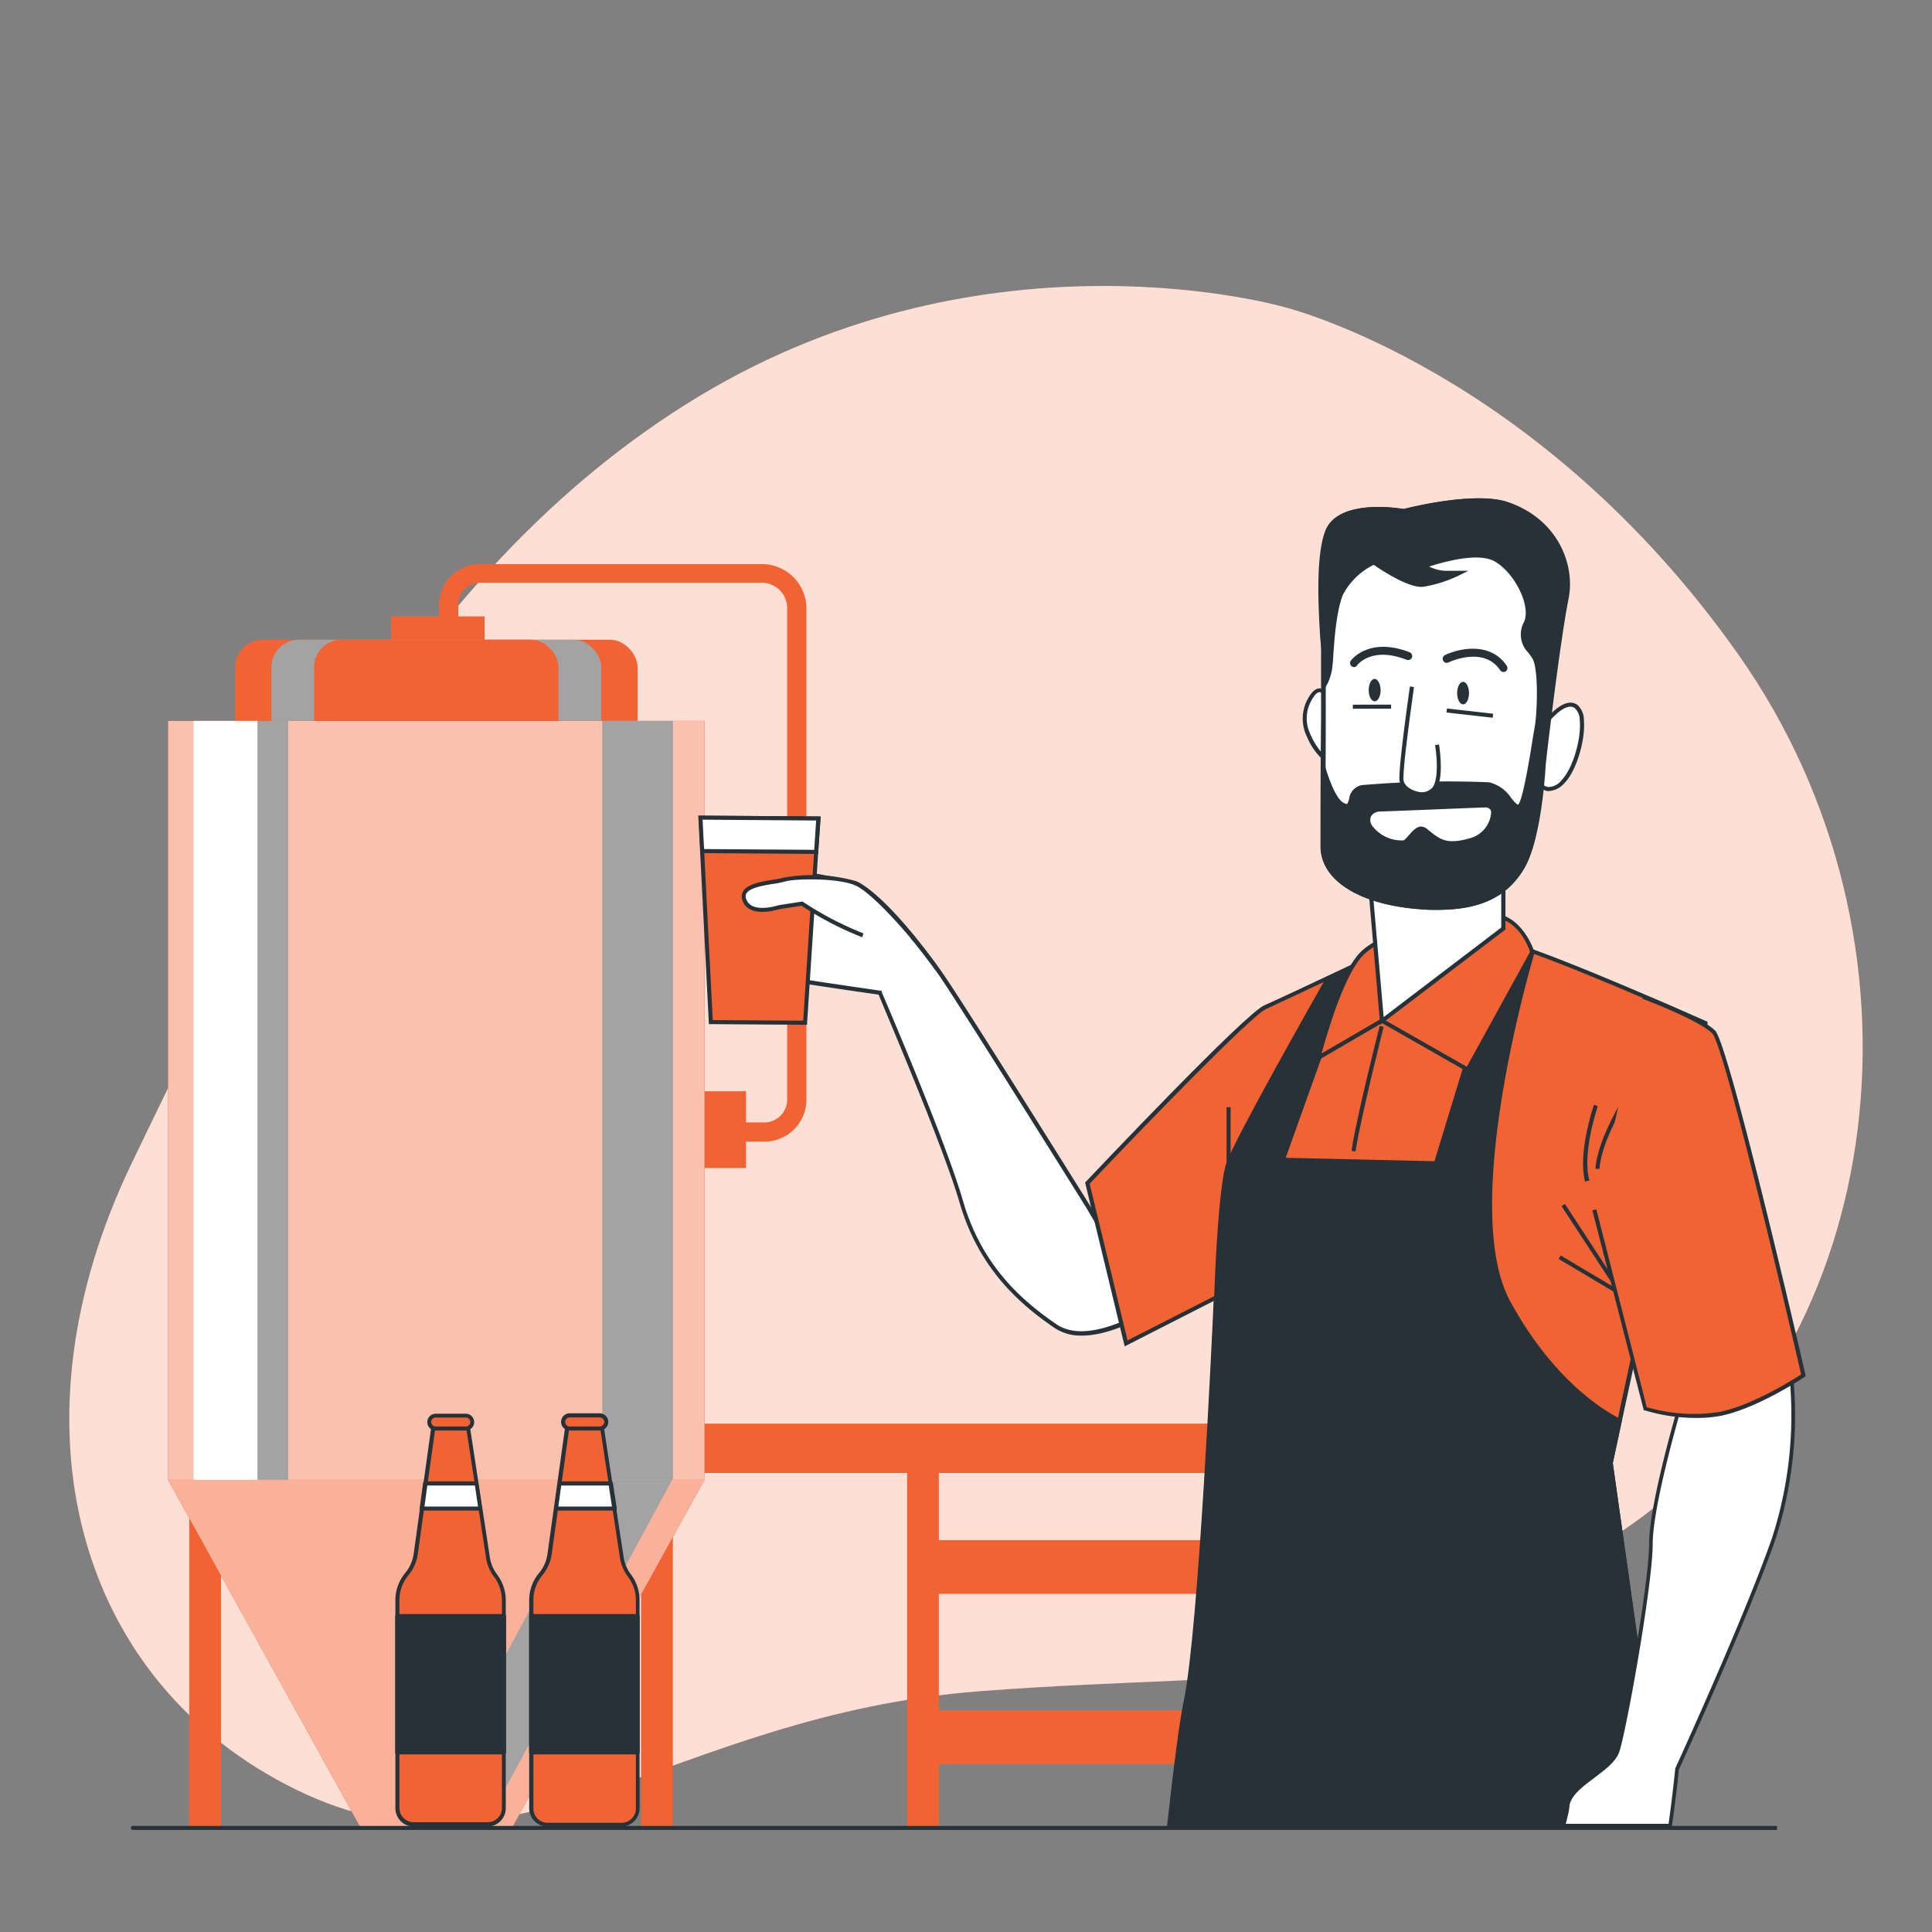 <svg id="Layer_1" data-name="Layer 1" xmlns="http://www.w3.org/2000/svg" xmlns:xlink="http://www.w3.org/1999/xlink" viewBox="0 0 230 230"><rect x="0" y="0" width="230" height="230" fill="#808080" stroke="none"/><defs><style>.cls-1{fill:none;}.cls-2{fill:#f26334;}.cls-3,.cls-7,.cls-9{isolation:isolate;}.cls-3{opacity:0.8;}.cls-4{fill:#fff;}.cls-5{fill:#a3a3a3;}.cls-6{clip-path:url(#clip-path);}.cls-7{opacity:0.6;}.cls-8{clip-path:url(#clip-path-2);}.cls-9{opacity:0.5;}.cls-10{fill:#263238;}</style><clipPath id="clip-path"><rect class="cls-1" x="20" y="85.82" width="63.88" height="90.35"/></clipPath><clipPath id="clip-path-2"><polygon class="cls-1" points="42.84 217.44 20 176.18 83.88 176.18 61.04 217.46 42.84 217.44"/></clipPath></defs><g id="freepik--background-simple--inject-6"><path class="cls-2" d="M153,36.59S117.9,26.28,83.25,47.16,30.93,107,15.77,138.29,9,200.2,35.27,213.06s44.32-8.88,81.3-11.72,46.88,1.78,77.69-19.87S230.93,112,207,78,153,36.59,153,36.59Z"/><g class="cls-3"><path class="cls-4" d="M153,36.59S117.9,26.28,83.25,47.16,30.93,107,15.77,138.29,9,200.2,35.27,213.06s44.32-8.88,81.3-11.72,46.88,1.78,77.69-19.87S230.93,112,207,78,153,36.59,153,36.59Z"/></g></g><rect class="cls-2" x="73.33" y="169.48" width="83.19" height="5.87"/><path class="cls-2" d="M91,135.91H82.24v-2.29H91a2.71,2.71,0,0,0,2.71-2.71V72.38a3,3,0,0,0-3-3H57.13A2.57,2.57,0,0,0,54.56,72v4.57H52.27V72a4.85,4.85,0,0,1,4.85-4.84H90.67A5.28,5.28,0,0,1,96,72.39v58.52A5,5,0,0,1,91,135.91Z"/><rect class="cls-2" x="22.53" y="177.02" width="3.78" height="40.5"/><rect class="cls-2" x="76.32" y="177.02" width="3.78" height="40.5"/><rect class="cls-2" x="46.56" y="73.38" width="11.13" height="4"/><rect class="cls-2" x="77.68" y="129.91" width="11.13" height="9.14"/><rect class="cls-2" x="27.99" y="76.16" width="47.91" height="89.09" rx="3.27"/><rect class="cls-5" x="32.31" y="76.16" width="39.27" height="89.09" rx="3.27"/><rect class="cls-2" x="37.39" y="76.16" width="29.1" height="89.09" rx="3.27"/><rect class="cls-2" x="20" y="85.82" width="63.88" height="90.35"/><g class="cls-6"><g class="cls-7"><rect class="cls-4" x="20" y="85.82" width="63.88" height="90.35"/></g><rect class="cls-4" x="23.04" y="85.82" width="7.62" height="90.35"/></g><rect class="cls-5" x="30.66" y="85.83" width="3.65" height="90.35"/><rect class="cls-5" x="71.7" y="85.82" width="8.41" height="90.35"/><polygon class="cls-2" points="42.84 217.44 20 176.18 83.88 176.18 61.04 217.46 42.84 217.44"/><g class="cls-8"><g class="cls-9"><polygon class="cls-4" points="61.53 217.52 83.88 176.18 20 176.18 42.36 217.52 61.53 217.52"/></g></g><polygon class="cls-5" points="57.66 217.52 80.01 176.18 71.45 176.18 49.1 217.52 57.66 217.52"/><rect class="cls-2" x="108.71" y="183.35" width="38.93" height="6.4"/><rect class="cls-2" x="108.71" y="203.61" width="38.93" height="6.4"/><rect class="cls-2" x="107.99" y="169.62" width="3.78" height="47.9"/><rect class="cls-2" x="147.12" y="169.62" width="3.78" height="47.9"/><rect class="cls-5" x="163.55" y="85.82" width="5.08" height="90.35"/><path class="cls-4" d="M129.58,143.72S114.19,119.09,112,116s-7.72-10.26-10.55-10.87-7.7-1.77-11.23-1.22-6.3,1.82-6.06,3.27,2.08,8,4.93,8.56,15.66,2.45,15.66,2.45,7.59,17.62,9.69,24.89c2.29,7.92,7.17,12,11.21,14.8S136.82,156,136.82,156Z"/><path class="cls-10" d="M128.79,159a5.62,5.62,0,0,1-3.26-.92c-4.06-2.78-9-7-11.3-14.93-2-6.86-9-23.14-9.63-24.74-1.38-.19-12.87-1.85-15.54-2.43-3.11-.67-4.92-7.53-5.12-8.76a1.43,1.43,0,0,1,.3-1.1c.77-1.08,3-2,6-2.45,3.31-.52,7.73.45,10.66,1.09l.65.14c3.35.72,10,9.91,10.7,11,2.15,3,17.41,27.46,17.57,27.71h0l7.35,12.45-.19.13C136.72,156.33,132.58,159,128.79,159Zm-36.5-55a13,13,0,0,0-2,.14c-2.79.43-5,1.29-5.65,2.25a1,1,0,0,0-.21.74c.26,1.61,2.12,7.8,4.75,8.37,2.8.6,15.5,2.42,15.63,2.44l.14,0,0,.13c.07.17,7.63,17.71,9.7,24.92,2.26,7.79,7.13,11.93,11.12,14.66,3.49,2.4,9.52-1.1,10.68-1.81l-7.12-12.05c-.23-.37-15.41-24.67-17.54-27.68-2.66-3.74-7.84-10.21-10.42-10.77l-.64-.14A42.1,42.1,0,0,0,92.29,104Z"/><polygon class="cls-2" points="95.85 121.74 84.62 121.66 83.39 97.34 97.42 97.44 95.85 121.74"/><path class="cls-10" d="M96.07,122l-11.68-.08L83.13,97.1l14.55.1Zm-11.22-.56,10.77.07,1.54-23.81-13.52-.1Z"/><polygon class="cls-4" points="83.59 101.32 97.16 101.42 97.42 97.44 83.39 97.34 83.59 101.32"/><path class="cls-10" d="M97.39,101.66l-14-.1-.23-4.46,14.55.1Zm-13.57-.58,13.11.09.23-3.49-13.52-.1Z"/><path class="cls-4" d="M108.77,111.77s-4.69-5.73-7-6.63-7.28-.81-8.49-.41-5.45.42-4.71,2.42,4.15.84,4.15.84l2.7-.42a38.85,38.85,0,0,0,7.24,3.78"/><path class="cls-10" d="M108.59,111.92c0-.06-4.69-5.69-6.87-6.56s-7.21-.77-8.33-.4a10.35,10.35,0,0,1-1.31.26c-1.19.19-2.82.46-3.23,1.15a.81.81,0,0,0,0,.7c.65,1.75,3.82.7,3.86.69l2.83-.44.07.05a38.49,38.49,0,0,0,7.19,3.75l-.16.46a39.67,39.67,0,0,1-7.22-3.75l-2.6.4c-.11,0-3.61,1.2-4.42-1a1.26,1.26,0,0,1,.06-1.11c.52-.9,2.21-1.17,3.57-1.39a9.21,9.21,0,0,0,1.23-.24,19.2,19.2,0,0,1,8.66.41c2.3.91,6.87,6.47,7.06,6.7Z"/><path class="cls-2" d="M144.76,154.47s-1.67,38.78-3.56,48c-.54,2.64-1.25,8.24-2,14.9h58.65l-6.14-43.19,11.3-52.4s-17-7.54-22.63-9.21-11.53-1.26-12.37-.84c0,0-15.08,7.13-17.39,8.18s-21.17,20.95-21.17,20.95l4.61,19.08Z"/><path class="cls-10" d="M198.14,217.6h-59.2l0-.26c.83-7.52,1.5-12.54,2-14.93,1.76-8.57,3.35-43.32,3.54-47.53l-10.59,5.4-4.71-19.5.09-.1c.77-.81,18.91-20,21.24-21s17.24-8.1,17.39-8.17c.89-.45,6.77-.87,12.54.83,5.62,1.65,22.49,9.14,22.66,9.22l.18.08,0,.19L192,174.18Zm-58.66-.48h58.1l-6.11-43v0l11.26-52.21c-1.83-.81-17.14-7.56-22.42-9.12-5.56-1.63-11.36-1.27-12.19-.85-.15.07-15.12,7.14-17.4,8.18-1.78.8-14.46,13.9-21,20.8l4.51,18.65,10.78-5.5,0,.41c0,.39-1.7,38.91-3.56,48C141,204.86,140.3,209.77,139.48,217.12Z"/><path class="cls-10" d="M190.41,139.15l-.48,0c.39-4.87,5.5-11.75,5.72-12.05l.38.29C196,127.43,190.79,134.42,190.41,139.15Z"/><path class="cls-10" d="M188.7,140.66c-.9-3.43,1-8.91,1.05-9.14l.46.16c0,.06-1.91,5.57-1,8.86Z"/><rect class="cls-10" x="146.02" y="131.81" width="0.48" height="7.53"/><path class="cls-10" d="M161.37,137.08l-.48-.08c.63-4.15,3.33-14.77,3.36-14.87l.47.12C164.69,122.35,162,133,161.37,137.08Z"/><rect class="cls-10" x="189.39" y="142.39" width="0.48" height="12.9" transform="translate(-50.54 128.06) rotate(-33.18)"/><rect class="cls-10" x="189.8" y="147.19" width="0.48" height="10.15" transform="translate(-37.99 237.73) rotate(-59.25)"/><path class="cls-10" d="M197.85,217.36l-6.15-43.19,1.08-5c-2.14-1.08-8.16-4.79-13.23-14.08-6.3-11.53,2.88-41.76,2.88-41.76l-3.51-1-8,26.17-18.23-.42,8.17-22.84L158,116.72s-10.69,18.86-11.74,21.81-1.45,15.93-1.45,15.93-1.68,38.78-3.57,48c-.53,2.63-1.25,8.24-2,14.9Z"/><path class="cls-10" d="M198.13,217.6H139l0-.27c.84-7.51,1.51-12.53,2-14.92,1.86-9.09,3.54-47.57,3.55-48s.42-13,1.47-16,11.32-21.08,11.76-21.85l0-.07,3.54-1.75-8.26,23.09,17.71.41,8-26.23,4,1.13-.07.23c-.09.3-9.08,30.26-2.9,41.57,5,9.15,10.84,12.83,13.13,14l.17.08L192,174.18Zm-58.64-.5,58.08,0-6.11-43,1-4.85c-2.43-1.26-8.23-5.05-13.16-14.1-2.64-4.83-3-13.36-1-25.35a148.94,148.94,0,0,1,3.74-16.35l-3-.86-7.94,26.12-18.75-.43,8.08-22.59-2.33,1.15c-.69,1.22-10.68,18.9-11.68,21.71S145,154.34,145,154.46c0,.4-1.7,38.91-3.57,48C141,204.84,140.31,209.76,139.49,217.1Z"/><path class="cls-2" d="M164.52,121.51,157,125.92s2.36-9.59,5.18-12.42,11.48-4.56,15.25-4.56,5,4.4,5,4.4l-7.71,14Z"/><path class="cls-10" d="M174.81,127.66l-10.29-5.87-7.92,4.62.13-.55c.1-.4,2.41-9.69,5.25-12.53s11.62-4.63,15.42-4.63,5.24,4.53,5.25,4.58l0,.09Zm-10.3-6.43L174.62,127l7.53-13.69c-.2-.61-1.5-4.13-4.75-4.13-3.73,0-12.3,1.71-15.07,4.49-2.36,2.36-4.43,9.66-5,11.74Z"/><path class="cls-4" d="M163.1,105.17l1.42,16.34,14.46-11V103.6S166.87,106.74,163.1,105.17Z"/><path class="cls-10" d="M164.31,122l-1.49-17.18.37.16c3.66,1.52,15.6-1.56,15.72-1.59l.31-.08v7.35l-.1.07Zm-.94-16.45,1.35,15.53,14-10.66v-6.48C176.85,104.38,167.18,106.7,163.37,105.52Z"/><path class="cls-4" d="M158.23,83.5s-1-3.14-2.52.16,2.06,6.91,2.53,7.07S158.23,83.5,158.23,83.5Z"/><path class="cls-10" d="M158.33,91l-.17,0a7.7,7.7,0,0,1-2.57-3.29,4.9,4.9,0,0,1-.1-4.11c.54-1.15,1.08-1.68,1.66-1.65.84.06,1.26,1.37,1.31,1.52v.06c.3,4.67.29,7.17,0,7.42Zm-1.24-8.6c-.2,0-.61.19-1.16,1.37a4.32,4.32,0,0,0,0,3.49,8.5,8.5,0,0,0,2.19,3.13,55.74,55.74,0,0,0-.15-6.83c-.11-.32-.46-1.13-.88-1.16Z"/><path class="cls-4" d="M183.54,86.6s2.51-3.62,4.08-2.52.33,7.07-1.56,9-2.82.16-2.82.16"/><path class="cls-10" d="M184.42,94.17l-.22,0a1.73,1.73,0,0,1-1.18-.83l.43-.24a1.21,1.21,0,0,0,.83.59,2,2,0,0,0,1.61-.8c1.3-1.31,2.38-4.83,2.18-7.11a2,2,0,0,0-.59-1.48.92.92,0,0,0-.73-.15c-1.36.25-3,2.58-3,2.61l-.4-.28c.07-.1,1.77-2.53,3.32-2.8a1.4,1.4,0,0,1,1.1.22,2.41,2.41,0,0,1,.79,1.84c.21,2.39-.93,6.11-2.32,7.49A2.66,2.66,0,0,1,184.42,94.17Z"/><path class="cls-4" d="M167.15,60.85s-7.71-1.4-9.12,2.53-.45,12.6-.44,14.46-.13,18.71-.12,23,5.2,6.75,11.64,7.21,10-1.28,12.09-4.74,2.49-12.11,2.49-12.11,1.71-14.47,2.8-20-3-9.74-6.94-11.15S167.15,60.85,167.15,60.85Z"/><path class="cls-10" d="M171.06,108.32c-.63,0-1.28,0-2-.08-7.2-.51-11.85-3.44-11.86-7.45,0-2.54,0-9.58.07-15.24,0-3.73,0-7,0-7.71,0-.37,0-1-.1-1.88-.2-3.32-.58-9.49.56-12.66,1.41-3.95,8.58-2.83,9.33-2.7.78-.2,8.65-2.17,12.49-.8,5.74,2.05,7.91,7.3,7.1,11.43-1.08,5.43-2.78,19.8-2.8,19.94,0,.34-.47,8.74-2.52,12.22S176.13,108.32,171.06,108.32Zm-6.9-47.47c-2.27,0-5.13.45-5.9,2.61-1.1,3.08-.72,9.19-.52,12.47,0,.85.09,1.53.09,1.91,0,.75,0,4,0,7.72,0,5.65-.08,12.69-.08,15.23,0,3.74,4.49,6.47,11.41,7,6,.43,9.76-1,11.87-4.62,2-3.37,2.46-11.92,2.46-12s1.72-14.55,2.8-20c.78-3.92-1.3-8.91-6.78-10.87-3.81-1.37-12.18.8-12.26.82l-.05,0h-.06A17.62,17.62,0,0,0,164.16,60.85Z"/><path class="cls-10" d="M186.5,71.19c1.09-5.5-3-9.74-6.94-11.15s-12.41.81-12.41.81-7.71-1.4-9.12,2.53-.45,12.6-.44,14.46v3.91a5.79,5.79,0,0,0,.8-2.5c.16-1.88.31-6.12,1.25-8.48S163.56,67,163.56,67s3.94,2.82,5.82,2.66a15.59,15.59,0,0,0,4.39-1.42h-1.88a5.51,5.51,0,0,1-2.36-.79s6-2.21,8.49-.8,4.57,5.5,3.63,7.54.16,2.83,1,4.09.64,6.6.33,8.33S181.54,96,180.76,96s-1.58-2.35-3.46-2.66a122.58,122.58,0,0,0-15.09.33c-1.89.32-.78,3-2.36,2.06-1-.58-1.79-2.88-2.31-4.61,0,4.06,0,7.9,0,9.64,0,4.24,5.19,6.74,11.63,7.2s10.05-1.27,12.09-4.73,2.5-12.12,2.5-12.12S185.41,76.69,186.5,71.19Z"/><path class="cls-10" d="M171.1,108.31c-.63,0-1.29,0-2-.07-7.2-.52-11.86-3.44-11.86-7.45,0-1.91,0-6.42,0-9.64V89.52l.47,1.57c.94,3.17,1.71,4.17,2.2,4.46.32.19.43.17.46.15s.18-.32.24-.57a1.87,1.87,0,0,1,1.49-1.66,118.75,118.75,0,0,1,15.17-.34A4.37,4.37,0,0,1,179.9,95c.31.37.62.75.83.79.56-.48,1.43-5.9,1.76-8,.09-.54.17-1,.22-1.27.3-1.7.47-7-.3-8.16-.14-.22-.29-.42-.43-.62a3.09,3.09,0,0,1-.55-3.7c.86-1.87-1.09-5.86-3.53-7.23-2-1.1-6.29.16-7.77.64a5.26,5.26,0,0,0,1.78.5h2.89l-.92.46a15.26,15.26,0,0,1-4.48,1.45c-1.77.16-5.17-2.14-5.86-2.62a8.24,8.24,0,0,0-3.68,3.59c-.78,2-1,5.23-1.15,7.39,0,.39-.05.73-.08,1a6.07,6.07,0,0,1-.83,2.6l-.45.76V77.84c0-.37,0-1-.1-1.88-.2-3.32-.58-9.49.56-12.66,1.41-3.95,8.58-2.83,9.33-2.7.78-.2,8.66-2.16,12.5-.78,5.74,2,7.91,7.3,7.1,11.42h0C185.66,76.67,184,91,184,91.17c0,.34-.48,8.74-2.53,12.21S176.16,108.31,171.1,108.31ZM157.78,92.66c0,3,0,6.5,0,8.13,0,3.73,4.48,6.47,11.41,7,6,.43,9.76-1,11.87-4.61,2-3.37,2.45-11.93,2.45-12s1.7-14.54,2.78-20c.78-3.92-1.3-8.92-6.78-10.88-3.81-1.36-12.19.79-12.27.81l-.05,0h-.06c-.07,0-7.52-1.32-8.84,2.37-1.1,3.08-.72,9.19-.52,12.47,0,.85.09,1.53.09,1.91v2.83a5.46,5.46,0,0,0,.32-1.44c0-.28,0-.63.08-1,.15-2.2.37-5.51,1.18-7.54,1-2.42,3.92-3.85,4.05-3.91l.13-.06.11.08s3.89,2.78,5.66,2.62a12.49,12.49,0,0,0,3.28-.94h-.75a5.65,5.65,0,0,1-2.48-.82l-.43-.26.47-.18c.25-.09,6.1-2.23,8.68-.78s4.7,5.76,3.74,7.85a2.64,2.64,0,0,0,.5,3.21l.45.64c.9,1.4.65,6.91.36,8.51-.05.28-.12.73-.21,1.27-1.15,7.11-1.63,8.36-2.21,8.36s-.79-.43-1.23-1a4,4,0,0,0-2.27-1.7,123.69,123.69,0,0,0-15,.34c-.79.13-.95.74-1.1,1.32-.1.39-.2.76-.53.89a1.05,1.05,0,0,1-.89-.19C159.07,95.57,158.42,94.49,157.78,92.66Z"/><path class="cls-4" d="M168.13,81.76s-1.4,9.74-1.24,11.14,3,2.36,3.93.94.3-5.19.3-5.19"/><path class="cls-10" d="M169.33,94.78a3.05,3.05,0,0,1-.72-.08c-.87-.21-1.86-.86-2-1.77-.17-1.41,1.18-10.81,1.24-11.21l.48.07c0,.1-1.4,9.73-1.24,11.09.06.57.74,1.14,1.6,1.34a1.72,1.72,0,0,0,1.88-.51c.88-1.33.28-5,.27-5l.48-.08c0,.16.64,3.88-.34,5.36A1.94,1.94,0,0,1,169.33,94.78Z"/><path class="cls-10" d="M164.36,82.15c0,.74-.32,1.34-.71,1.34s-.71-.59-.71-1.33.32-1.34.7-1.34S164.35,81.42,164.36,82.15Z"/><path class="cls-10" d="M174.88,82.51c0,.74-.31,1.34-.7,1.34s-.71-.6-.71-1.34.31-1.34.71-1.34S174.88,81.79,174.88,82.51Z"/><path class="cls-10" d="M161.2,79.42a.42.42,0,0,1-.28-.1.48.48,0,0,1-.11-.67c.09-.12,2.18-2.86,7-1a.48.48,0,1,1-.35.9c-4.11-1.62-5.81.54-5.88.63A.47.47,0,0,1,161.2,79.42Z"/><path class="cls-10" d="M179,80a.49.49,0,0,1-.41-.21c-1.94-2.91-6-1-6.14-.93a.48.48,0,0,1-.65-.22A.49.49,0,0,1,172,78c1.7-.83,5.44-1.63,7.37,1.26a.48.48,0,0,1-.13.67A.56.56,0,0,1,179,80Z"/><path class="cls-4" d="M176.64,95.89s-11.79.48-12.42.48a1.28,1.28,0,0,0-1.1,2,4.68,4.68,0,0,0,3.94,1.87c.78-.16,1.51-2.34,2.67-1.42,1.57,1.26,2.36,2,5.5,1.1C177.57,99.26,178.84,95.73,176.64,95.89Z"/><path class="cls-10" d="M172.91,100.62a4.62,4.62,0,0,1-3.14-1.4l-.19-.16c-.5-.39-.85-.09-1.48.65a2.15,2.15,0,0,1-1,.82,4.87,4.87,0,0,1-4.19-2,1.56,1.56,0,0,1-.1-1.62,1.73,1.73,0,0,1,1.41-.78c.61,0,12.14-.48,12.41-.49a1.16,1.16,0,0,1,1.37.93c.21,1.18-1,3.12-2.7,3.63A8.22,8.22,0,0,1,172.91,100.62Zm-3.75-2.22a1.18,1.18,0,0,1,.72.28l.2.16c1.41,1.14,2.19,1.76,5.08.9a3.4,3.4,0,0,0,2.36-3.09c-.07-.39-.36-.56-.86-.52h0c-.48,0-11.8.48-12.43.48a1.26,1.26,0,0,0-1,.55,1.13,1.13,0,0,0,.12,1.14,4.41,4.41,0,0,0,3.67,1.75c.2,0,.47-.35.73-.65S168.58,98.4,169.16,98.4Z"/><rect class="cls-10" x="161.05" y="83.88" width="4.56" height="0.48" transform="translate(-0.16 0.32) rotate(-0.11)"/><rect class="cls-10" x="174.73" y="82.12" width="0.48" height="5.54" transform="translate(71 249.24) rotate(-83.56)"/><path class="cls-4" d="M213.29,163.9s-10.06,3.15-13.2,3.15c0,0-3.56,11.94-3.56,16.76s-3.15,22.43-4,24.72-5.45,3.77-5.86,6.3c-.11.64-.33,1.54-.59,2.54h12.76c.48-3.33.82-6.73.82-6.73s8.17-17.81,11.53-27.45A47.24,47.24,0,0,0,213.29,163.9Z"/><path class="cls-10" d="M199.06,217.61H185.77l.08-.31c.3-1.12.49-1.94.59-2.51.24-1.45,1.72-2.54,3.15-3.6,1.16-.86,2.36-1.75,2.73-2.74.8-2.2,4-19.83,4-24.64s3.42-16.34,3.57-16.83l0-.18h.18c3.07,0,13-3.1,13.13-3.13l.28-.09,0,.29a48,48,0,0,1-2.12,19.4c-3.24,9.33-11.09,26.52-11.51,27.43,0,.4-.37,3.6-.82,6.7Zm-12.66-.49h12.24c.46-3.22.78-6.47.79-6.51l0-.07c.08-.18,8.2-17.91,11.52-27.43a47.6,47.6,0,0,0,2.12-18.89c-1.65.51-9.78,3-12.82,3.06-.43,1.48-3.5,12.11-3.5,16.53,0,4.84-3.19,22.59-4,24.8-.41,1.14-1.68,2.07-2.9,3s-2.75,2-3,3.29C186.83,215.4,186.66,216.14,186.4,217.12Z"/><path class="cls-2" d="M189.82,144l6.08,23.68a19.92,19.92,0,0,0,8.8.63c4.4-.82,10.06-4.61,10.06-4.61s-9-39.19-10.69-40.87-8.38-4.19-8.38-4.19"/><path class="cls-10" d="M201.81,168.8a20.83,20.83,0,0,1-6-.9l-.12,0-6.12-23.81.47-.12,6,23.55a19.88,19.88,0,0,0,8.56.58c3.92-.73,8.93-3.9,9.82-4.48-2.53-11-9.25-39.26-10.58-40.59-1.62-1.62-8.23-4.1-8.3-4.13l.17-.45c.28.1,6.78,2.55,8.47,4.24s10.39,39.38,10.76,41l0,.16-.14.09c-.23.16-5.75,3.83-10.15,4.65A15.63,15.63,0,0,1,201.81,168.8Z"/><path class="cls-2" d="M49.5,185l2.15-15.52h4l2.43,15.91a4.81,4.81,0,0,0,.82,2.06l.19.27A4.79,4.79,0,0,1,60,190.5v24.77a1.94,1.94,0,0,1-1.94,1.94H49.25a1.94,1.94,0,0,1-1.94-1.94V190.5a4.78,4.78,0,0,1,1.13-3.09h0A4.91,4.91,0,0,0,49.5,185Z"/><path class="cls-10" d="M58.06,217.45H49.25a2.19,2.19,0,0,1-2.18-2.18V190.5a5.07,5.07,0,0,1,1.18-3.25,4.58,4.58,0,0,0,1-2.29l2.15-15.51a.25.25,0,0,1,.24-.21h4a.25.25,0,0,1,.24.21l2.43,15.91a4.49,4.49,0,0,0,.78,1.95l.19.28a5,5,0,0,1,.93,2.91v24.77A2.19,2.19,0,0,1,58.06,217.45Zm-6.2-47.72L49.74,185h0a5.05,5.05,0,0,1-1.12,2.53,4.6,4.6,0,0,0-1.07,2.94v24.77a1.7,1.7,0,0,0,1.7,1.69h8.81a1.69,1.69,0,0,0,1.69-1.69V190.5a4.62,4.62,0,0,0-.83-2.64l-.2-.27a5,5,0,0,1-.86-2.16l-2.4-15.7ZM49.5,185Z"/><path class="cls-2" d="M55.45,170.06H51.87a.79.79,0,0,1-.78-.77h0a.78.78,0,0,1,.78-.78h3.58a.78.78,0,0,1,.78.78h0A.78.78,0,0,1,55.45,170.06Z"/><path class="cls-10" d="M55.45,170.3H51.87a1,1,0,1,1,0-2h3.58a1,1,0,1,1,0,2Zm-3.58-1.55a.54.54,0,0,0-.54.54.56.56,0,0,0,.54.53h3.58a.55.55,0,0,0,.54-.53.54.54,0,0,0-.54-.54Z"/><rect class="cls-10" x="47.3" y="192.39" width="12.68" height="16.23"/><path class="cls-10" d="M60,208.86H47.3a.24.24,0,0,1-.25-.24V192.39a.25.25,0,0,1,.25-.24H60a.25.25,0,0,1,.25.24v16.23A.24.24,0,0,1,60,208.86Zm-12.43-.48H59.73V192.64H47.54Z"/><polygon class="cls-4" points="50.25 179.59 57.2 179.59 56.74 176.61 50.66 176.61 50.25 179.59"/><path class="cls-10" d="M57.2,179.83h-7a.23.23,0,0,1-.18-.08.22.22,0,0,1-.06-.19l.41-3a.25.25,0,0,1,.24-.21h6.08a.24.24,0,0,1,.24.2l.45,3a.24.24,0,0,1,0,.2A.25.25,0,0,1,57.2,179.83Zm-6.67-.48h6.38l-.37-2.5H50.87Z"/><path class="cls-2" d="M65.44,185l2.16-15.52h4L74,185.39a4.81,4.81,0,0,0,.82,2.06l.2.27a4.85,4.85,0,0,1,.88,2.78v24.77A1.94,1.94,0,0,1,74,217.21H65.19a1.94,1.94,0,0,1-1.94-1.94V190.5a4.78,4.78,0,0,1,1.13-3.09h0A4.82,4.82,0,0,0,65.44,185Z"/><path class="cls-10" d="M74,217.45H65.19A2.19,2.19,0,0,1,63,215.27V190.5a5.07,5.07,0,0,1,1.18-3.25,4.41,4.41,0,0,0,1-2.29h0l2.16-15.51a.24.24,0,0,1,.24-.21h4a.25.25,0,0,1,.24.21l2.42,15.91a4.61,4.61,0,0,0,.78,1.95l.2.27a5.08,5.08,0,0,1,.92,2.92v24.77A2.19,2.19,0,0,1,74,217.45ZM65.68,185h0a5,5,0,0,1-1.11,2.53,4.6,4.6,0,0,0-1.07,2.94v24.77A1.69,1.69,0,0,0,65.19,217H74a1.7,1.7,0,0,0,1.7-1.69V190.5a4.55,4.55,0,0,0-.84-2.64l-.19-.27a5.16,5.16,0,0,1-.87-2.16l-2.39-15.7h-3.6Z"/><path class="cls-2" d="M71.39,170.06H67.82a.77.77,0,0,1-.78-.78h0a.77.77,0,0,1,.78-.78h3.57a.77.77,0,0,1,.78.78h0A.78.78,0,0,1,71.39,170.06Z"/><path class="cls-10" d="M71.39,170.3H67.82a1,1,0,1,1,0-2.05h3.57a1,1,0,0,1,0,2.05Zm-3.57-1.56a.54.54,0,0,0-.54.54.54.54,0,0,0,.54.54h3.57a.55.55,0,0,0,.54-.54.54.54,0,0,0-.54-.54Z"/><rect class="cls-10" x="63.23" y="192.39" width="12.68" height="16.23"/><path class="cls-10" d="M75.91,208.86H63.23a.24.24,0,0,1-.24-.24V192.39a.24.24,0,0,1,.24-.24H75.91a.24.24,0,0,1,.24.24v16.23A.24.24,0,0,1,75.91,208.86Zm-12.43-.48H75.67V192.64H63.48Z"/><polygon class="cls-4" points="66.19 179.59 73.13 179.59 72.68 176.61 66.6 176.61 66.19 179.59"/><path class="cls-10" d="M73.13,179.83H66.19a.27.27,0,0,1-.19-.08.25.25,0,0,1,0-.19l.41-3a.25.25,0,0,1,.24-.21h6.08a.25.25,0,0,1,.24.2l.45,3a.23.23,0,0,1-.24.28Zm-6.66-.48h6.38l-.38-2.5H66.81Z"/><path class="cls-10" d="M211.55,217.85H15.82a.24.24,0,1,1,0-.48H211.55"/></svg>
